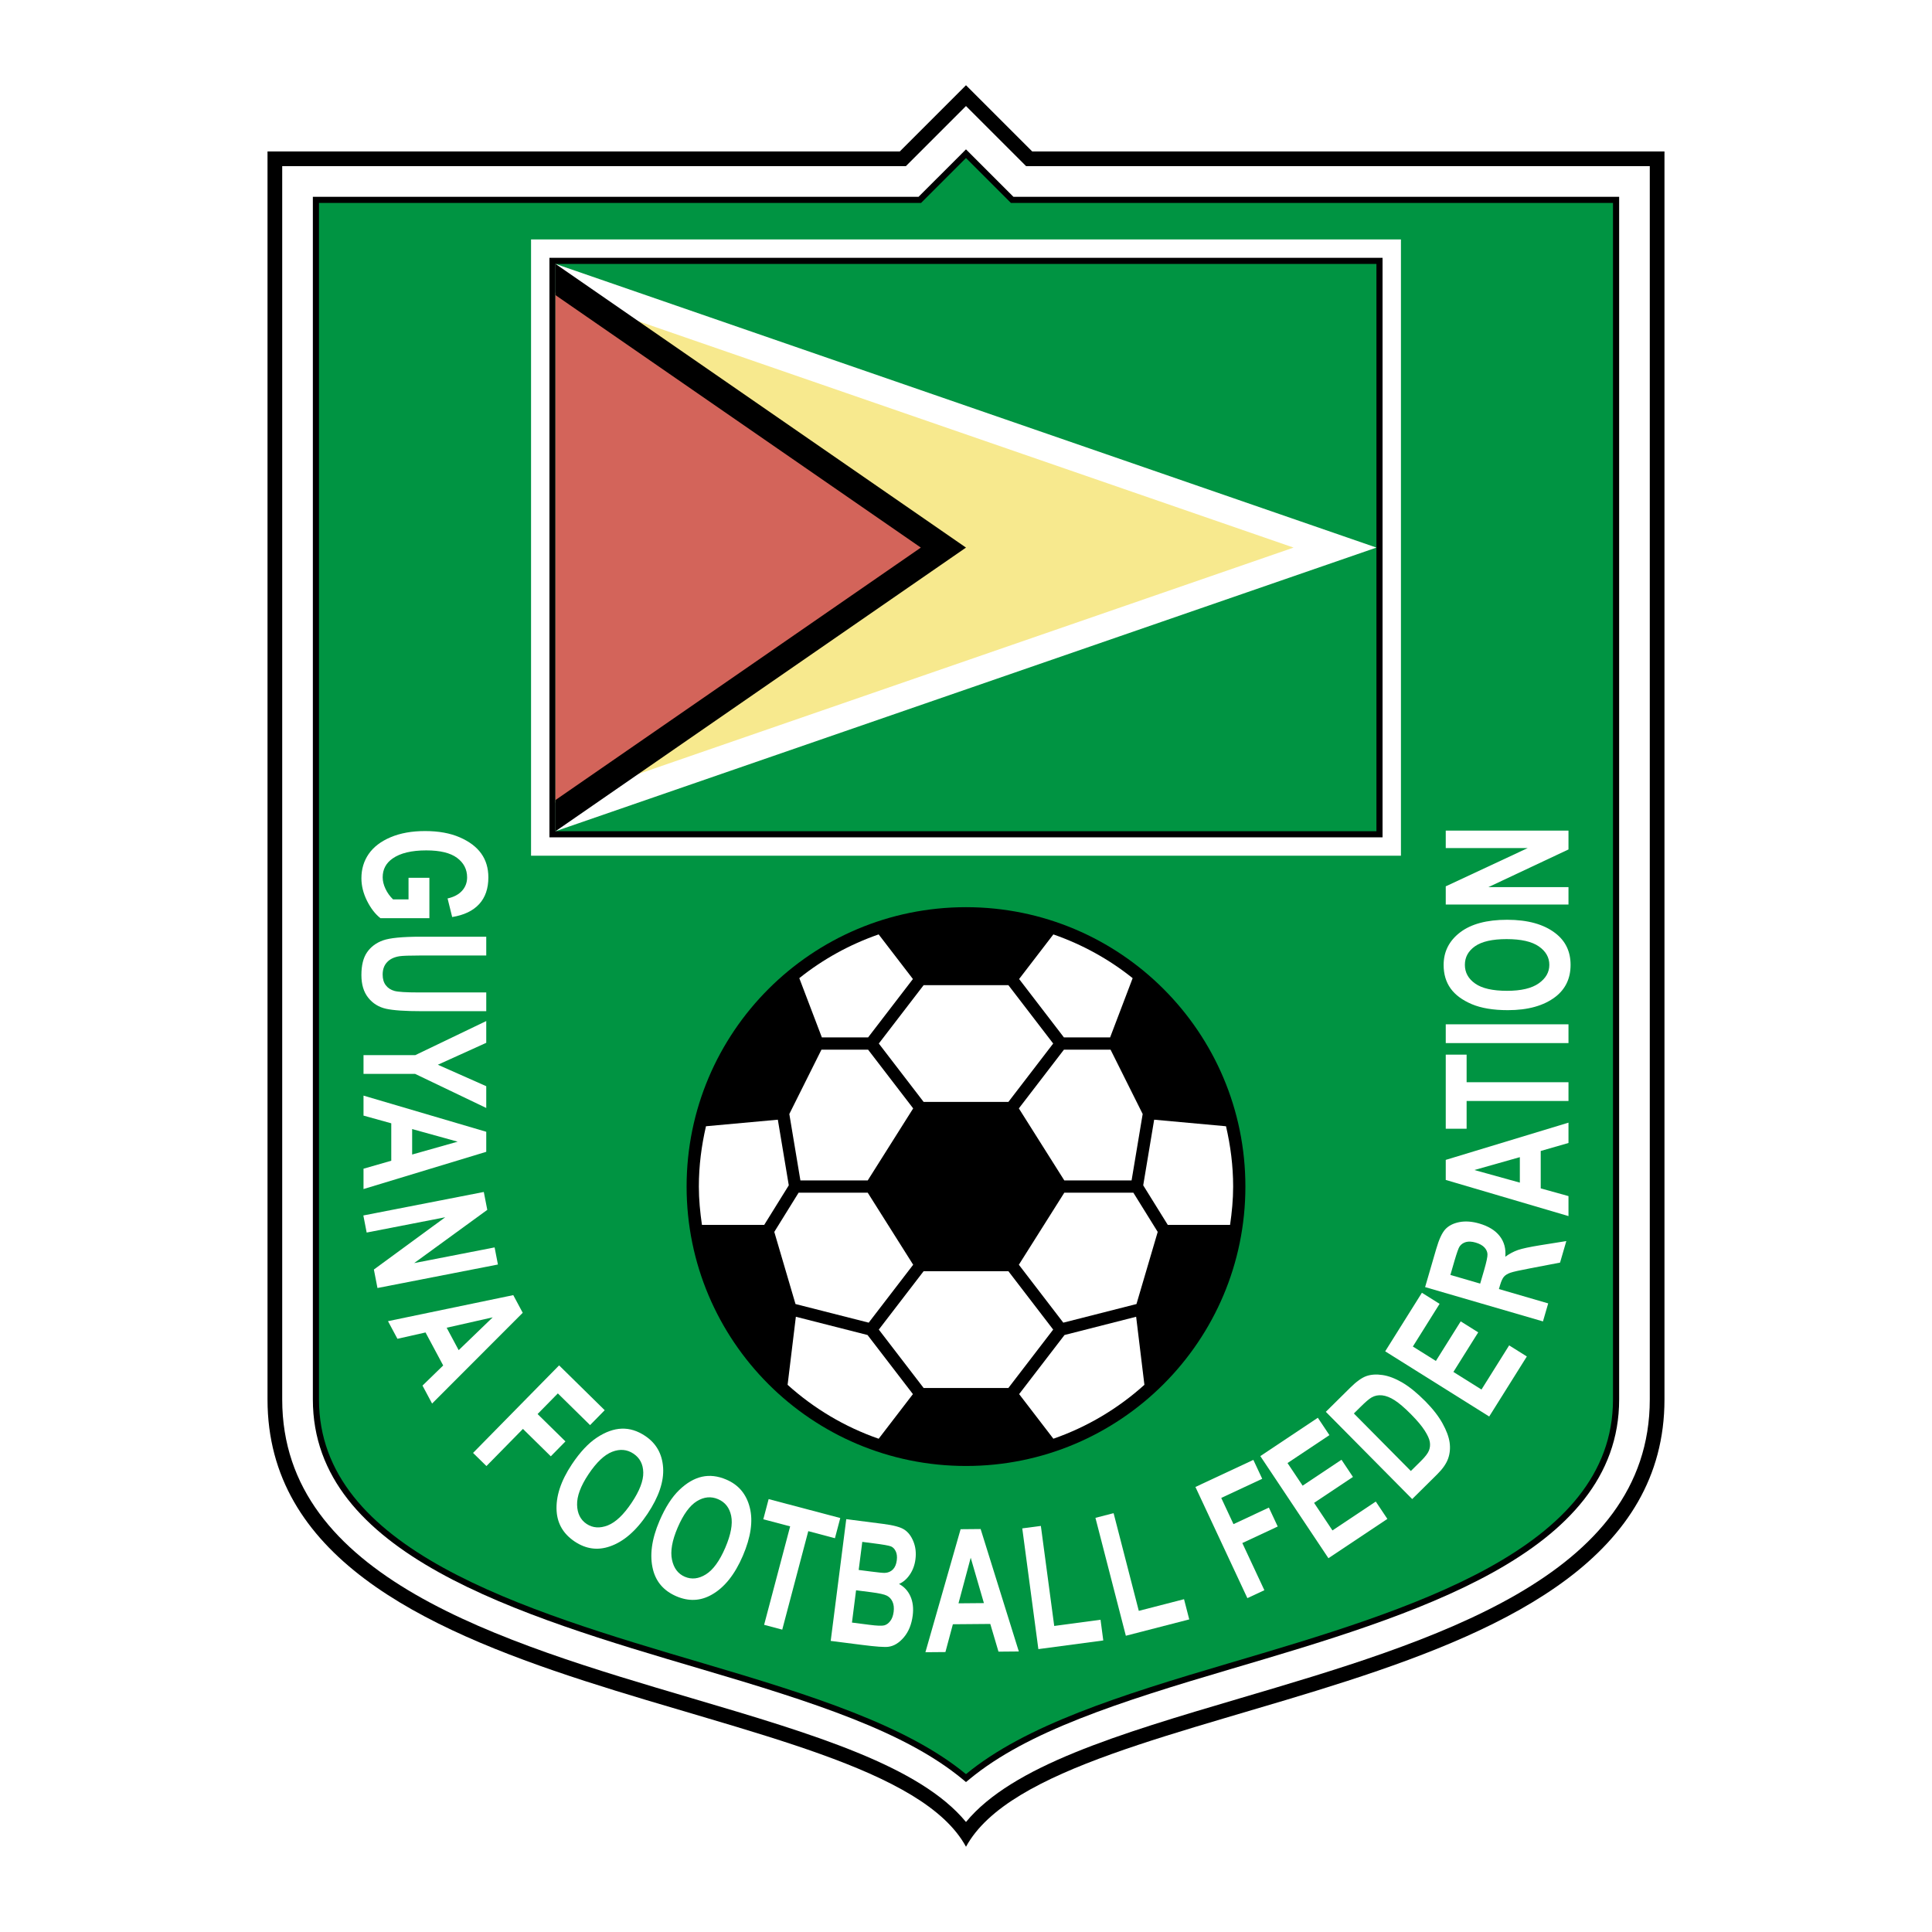 <?xml version="1.0" encoding="utf-8"?>
<!-- Generator: Adobe Illustrator 12.0.0, SVG Export Plug-In . SVG Version: 6.00 Build 51448)  -->
<!DOCTYPE svg PUBLIC "-//W3C//DTD SVG 1.1//EN" "http://www.w3.org/Graphics/SVG/1.1/DTD/svg11.dtd">
<svg  version="1.1" id="Calque_1" xmlns:x="http://ns.adobe.com/Extensibility/1.0/" xmlns:i="http://ns.adobe.com/AdobeIllustrator/10.0/" xmlns:graph="http://ns.adobe.com/Graphs/1.0/"
	 xmlns="http://www.w3.org/2000/svg" xmlns:xlink="http://www.w3.org/1999/xlink" xmlns:a="http://ns.adobe.com/AdobeSVGViewerExtensions/3.0/"
	 width="192.756" height="192.755" viewBox="0 0 192.756 192.755"
	 style="overflow:visible;enable-background:new 0 0 192.756 192.755;" xml:space="preserve">
<g>
	<polygon style="fill-rule:evenodd;clip-rule:evenodd;fill:#FFFFFF;" points="0,0 192.756,0 192.756,192.755 0,192.755 0,0 	"/>
	<path style="fill-rule:evenodd;clip-rule:evenodd;" d="M96.377,8.504l-6.606,6.607H26.69v124.515
		c0,31.129,61.121,28.872,69.688,44.625c8.566-15.753,69.687-13.496,69.687-44.625V15.111h-63.079L96.377,8.504L96.377,8.504z"/>
	<path style="fill-rule:evenodd;clip-rule:evenodd;fill:#FFFFFF;" d="M96.377,10.579c-1.474,1.474-5.999,5.999-5.999,5.999
		s-59.422,0-62.222,0c0,2.866,0,123.048,0,123.048c0,17.75,21.745,24.163,40.93,29.825c12.123,3.577,22.682,6.739,27.291,12.329
		c4.608-5.59,15.167-8.752,27.291-12.329c19.184-5.662,40.931-12.075,40.931-29.825c0,0,0-120.182,0-123.048
		c-2.801,0-62.222,0-62.222,0S97.851,12.053,96.377,10.579L96.377,10.579z"/>
	<path style="fill-rule:evenodd;clip-rule:evenodd;" d="M101.111,19.635c-0.329-0.329-4.734-4.734-4.734-4.734l-0.431,0.433
		c0,0-3.973,3.972-4.302,4.301c-0.503,0-60.43,0-60.43,0v119.991c0,15.465,20.579,21.537,38.737,26.896
		c11.246,3.314,20.304,6.226,26.038,10.955l0.388,0.32l0.39-0.32c5.73-4.725,14.794-7.641,26.048-10.961
		c18.156-5.357,38.728-11.43,38.728-26.891V19.635C161.543,19.635,101.614,19.635,101.111,19.635L101.111,19.635z"/>
	<path style="fill-rule:evenodd;clip-rule:evenodd;fill:#009442;" d="M96.377,15.765c-1.671,1.673-4.48,4.481-4.48,4.481
		s-53.584,0-60.072,0c0,6.905,0,119.38,0,119.38c0,15.006,20.342,21.009,38.298,26.309c10.931,3.223,20.344,6.199,26.253,11.07
		c5.911-4.871,15.325-7.848,26.266-11.074c17.945-5.297,38.287-11.301,38.287-26.305c0,0,0-112.475,0-119.38
		c-6.496,0-60.07,0-60.07,0S98.052,17.438,96.377,15.765L96.377,15.765z"/>
	<polygon style="fill-rule:evenodd;clip-rule:evenodd;fill:#FFFFFF;" points="137.327,23.888 52.983,23.888 52.983,85.375 
		139.772,85.375 139.772,23.888 137.327,23.888 	"/>
	<polygon style="fill-rule:evenodd;clip-rule:evenodd;" points="137.327,25.722 54.817,25.722 54.817,83.541 137.938,83.541 
		137.938,25.722 137.327,25.722 	"/>
	<polygon style="fill-rule:evenodd;clip-rule:evenodd;fill:#009442;" points="137.327,82.93 55.427,82.93 55.427,26.333 
		137.327,26.333 137.327,82.93 	"/>
	<polygon style="fill-rule:evenodd;clip-rule:evenodd;fill:#FFFFFF;" points="55.427,82.93 55.427,26.333 137.327,54.633 
		55.427,82.93 	"/>
	<polygon style="fill-rule:evenodd;clip-rule:evenodd;fill:#F7E98E;" points="55.427,29.19 55.427,80.076 129.06,54.633 
		55.427,29.19 	"/>
	<polygon style="fill-rule:evenodd;clip-rule:evenodd;" points="55.427,82.93 55.427,26.333 96.377,54.633 55.427,82.93 	"/>
	<polygon style="fill-rule:evenodd;clip-rule:evenodd;fill:#D3645A;" points="55.427,29.449 55.427,79.815 91.873,54.633 
		55.427,29.449 	"/>
	<path style="fill-rule:evenodd;clip-rule:evenodd;fill:#FFFFFF;" d="M40.757,87.577h2.083v4.03h-4.883
		c-0.521-0.408-0.965-0.985-1.34-1.732c-0.372-0.748-0.559-1.499-0.559-2.25c0-0.918,0.244-1.728,0.731-2.429
		c0.487-0.701,1.215-1.256,2.188-1.667c0.972-0.41,2.115-0.614,3.43-0.614c1.347,0,2.5,0.208,3.458,0.624
		c0.958,0.416,1.674,0.955,2.147,1.618c0.475,0.663,0.712,1.458,0.712,2.379c0,1.111-0.305,2-0.917,2.667
		c-0.613,0.669-1.512,1.099-2.693,1.29l-0.459-1.854c0.628-0.139,1.111-0.396,1.448-0.769c0.333-0.372,0.501-0.816,0.501-1.334
		c0-0.802-0.337-1.452-1.005-1.948c-0.671-0.497-1.693-0.744-3.066-0.744c-1.474,0-2.593,0.269-3.362,0.808
		c-0.661,0.461-0.991,1.086-0.991,1.874c0,0.367,0.091,0.75,0.278,1.147c0.184,0.396,0.437,0.75,0.759,1.061h1.542V87.577
		L40.757,87.577z"/>
	<path style="fill-rule:evenodd;clip-rule:evenodd;fill:#FFFFFF;" d="M48.513,93.458v1.873h-6.629c-1.029,0-1.7,0.024-2.013,0.07
		c-0.541,0.083-0.958,0.28-1.251,0.596c-0.297,0.313-0.442,0.726-0.442,1.238c0,0.434,0.103,0.79,0.313,1.065
		c0.208,0.275,0.497,0.463,0.867,0.566c0.37,0.1,1.165,0.15,2.383,0.15h6.773v1.871H42.08c-1.644,0-2.83-0.08-3.563-0.242
		c-0.732-0.165-1.326-0.531-1.779-1.103c-0.454-0.569-0.681-1.321-0.681-2.258c0-0.972,0.187-1.728,0.564-2.274
		c0.375-0.544,0.905-0.94,1.585-1.186c0.683-0.245,1.941-0.368,3.773-0.368H48.513L48.513,93.458z"/>
	<polygon style="fill-rule:evenodd;clip-rule:evenodd;fill:#FFFFFF;" points="36.268,105.271 41.433,105.271 48.513,101.87 
		48.513,104.042 43.685,106.229 48.513,108.37 48.513,110.542 41.416,107.142 36.268,107.142 36.268,105.271 	"/>
	<path style="fill-rule:evenodd;clip-rule:evenodd;fill:#FFFFFF;" d="M36.268,118.632v-2.029l2.769-0.797v-3.733l-2.769-0.769
		v-1.994l12.245,3.608v1.999L36.268,118.632L36.268,118.632z M41.12,115.188l4.54-1.283l-4.54-1.258V115.188L41.12,115.188z"/>
	<polygon style="fill-rule:evenodd;clip-rule:evenodd;fill:#FFFFFF;" points="36.251,121.267 48.269,118.923 48.616,120.708 
		41.32,126.019 49.347,124.454 49.678,126.161 37.66,128.505 37.302,126.661 44.42,121.446 36.583,122.972 36.251,121.267 	"/>
	<path style="fill-rule:evenodd;clip-rule:evenodd;fill:#FFFFFF;" d="M43.109,140.032l-0.957-1.791l2.065-2.008l-1.762-3.293
		l-2.803,0.632l-0.942-1.759l12.499-2.598l0.943,1.762L43.109,140.032L43.109,140.032z M45.762,134.706l3.396-3.275l-4.594,1.037
		L45.762,134.706L45.762,134.706z"/>
	<polygon style="fill-rule:evenodd;clip-rule:evenodd;fill:#FFFFFF;" points="47.197,144.958 55.782,136.224 60.331,140.696 
		58.872,142.183 55.657,139.021 53.635,141.079 56.415,143.81 54.953,145.296 52.173,142.563 48.532,146.269 47.197,144.958 	"/>
	<path style="fill-rule:evenodd;clip-rule:evenodd;fill:#FFFFFF;" d="M57.059,146.091c0.81-1.213,1.643-2.104,2.498-2.666
		c0.857-0.564,1.681-0.861,2.474-0.887c0.792-0.029,1.569,0.213,2.333,0.721c1.108,0.738,1.705,1.797,1.796,3.172
		c0.088,1.377-0.43,2.91-1.555,4.598c-1.137,1.705-2.393,2.793-3.771,3.26c-1.213,0.418-2.374,0.255-3.487-0.484
		c-1.12-0.748-1.724-1.754-1.812-3.025C55.438,149.326,55.944,147.764,57.059,146.091L57.059,146.091z M58.711,147.091
		c-0.781,1.173-1.158,2.188-1.135,3.047c0.022,0.863,0.339,1.496,0.95,1.904c0.617,0.408,1.319,0.456,2.112,0.148
		c0.79-0.312,1.587-1.07,2.388-2.273c0.788-1.18,1.171-2.184,1.153-3.01c-0.017-0.828-0.344-1.453-0.982-1.877
		c-0.638-0.425-1.344-0.487-2.125-0.184C60.295,145.151,59.507,145.897,58.711,147.091L58.711,147.091z"/>
	<path style="fill-rule:evenodd;clip-rule:evenodd;fill:#FFFFFF;" d="M65.801,151.73c0.576-1.339,1.232-2.366,1.97-3.075
		c0.74-0.711,1.497-1.15,2.271-1.322c0.772-0.172,1.583-0.076,2.426,0.287c1.222,0.521,2.003,1.452,2.339,2.793
		c0.339,1.338,0.107,2.939-0.69,4.803c-0.807,1.883-1.846,3.18-3.116,3.89c-1.115,0.632-2.288,0.683-3.515,0.157
		c-1.236-0.532-2.015-1.412-2.332-2.646C64.793,155.208,65.008,153.579,65.801,151.73L65.801,151.73z M67.606,152.417
		c-0.554,1.291-0.74,2.359-0.561,3.201c0.178,0.842,0.606,1.406,1.279,1.695c0.681,0.291,1.381,0.213,2.102-0.237
		c0.724-0.45,1.368-1.339,1.939-2.669c0.556-1.302,0.752-2.357,0.585-3.168c-0.167-0.809-0.603-1.366-1.307-1.667
		c-0.704-0.302-1.411-0.233-2.122,0.206C68.81,150.218,68.172,151.097,67.606,152.417L67.606,152.417z"/>
	<polygon style="fill-rule:evenodd;clip-rule:evenodd;fill:#FFFFFF;" points="76.236,162.11 78.834,152.286 76.155,151.579 
		76.687,149.565 83.834,151.454 83.302,153.468 80.642,152.763 78.045,162.589 76.236,162.11 	"/>
	<path style="fill-rule:evenodd;clip-rule:evenodd;fill:#FFFFFF;" d="M84.432,151.567l3.701,0.475
		c1.011,0.129,1.708,0.316,2.095,0.57c0.384,0.25,0.686,0.646,0.903,1.184c0.219,0.541,0.286,1.127,0.205,1.764
		c-0.074,0.586-0.262,1.1-0.566,1.541c-0.3,0.442-0.659,0.75-1.074,0.93c0.519,0.279,0.898,0.693,1.141,1.24
		c0.241,0.545,0.318,1.184,0.225,1.912c-0.115,0.883-0.405,1.604-0.879,2.166c-0.473,0.559-0.986,0.875-1.542,0.949
		c-0.385,0.053-1.259-0.009-2.62-0.184l-3.141-0.4L84.432,151.567L84.432,151.567z M85.41,158.663L85,161.884l1.733,0.222
		c0.759,0.099,1.253,0.118,1.48,0.059c0.224-0.056,0.427-0.198,0.606-0.431c0.179-0.229,0.291-0.537,0.341-0.92
		c0.05-0.393,0.012-0.73-0.112-1.004c-0.122-0.275-0.308-0.475-0.556-0.605c-0.246-0.129-0.771-0.246-1.571-0.349L85.41,158.663
		L85.41,158.663z M86.03,153.833l-0.358,2.802l1.231,0.158c0.738,0.096,1.197,0.142,1.376,0.134
		c0.324-0.014,0.592-0.127,0.803-0.338c0.21-0.211,0.341-0.52,0.391-0.921c0.046-0.356,0.01-0.659-0.108-0.899
		c-0.117-0.244-0.276-0.406-0.477-0.486c-0.2-0.082-0.795-0.188-1.781-0.311L86.03,153.833L86.03,153.833z"/>
	<path style="fill-rule:evenodd;clip-rule:evenodd;fill:#FFFFFF;" d="M101.648,164.767l-2.029,0.018l-0.818-2.764l-3.733,0.031
		l-0.743,2.774l-1.996,0.017l3.511-12.273l1.998-0.018L101.648,164.767L101.648,164.767z M98.165,159.942l-1.317-4.528l-1.219,4.55
		L98.165,159.942L98.165,159.942z"/>
	<polygon style="fill-rule:evenodd;clip-rule:evenodd;fill:#FFFFFF;" points="103.598,164.532 101.992,152.487 103.847,152.243 
		105.18,162.222 109.801,161.603 110.074,163.668 103.598,164.532 	"/>
	<polygon style="fill-rule:evenodd;clip-rule:evenodd;fill:#FFFFFF;" points="112.326,163.2 109.292,151.435 111.104,150.968 
		113.618,160.716 118.131,159.552 118.651,161.569 112.326,163.2 	"/>
	<polygon style="fill-rule:evenodd;clip-rule:evenodd;fill:#FFFFFF;" points="124.451,159.447 119.268,148.355 125.047,145.653 
		125.931,147.539 121.844,149.45 123.065,152.063 126.597,150.413 127.478,152.3 123.947,153.95 126.147,158.657 124.451,159.447 	
		"/>
	<polygon style="fill-rule:evenodd;clip-rule:evenodd;fill:#FFFFFF;" points="132.538,155.464 125.743,145.276 131.481,141.45 
		132.637,143.183 128.456,145.97 129.964,148.226 133.841,145.639 134.985,147.355 131.106,149.942 132.94,152.692 137.262,149.81 
		138.418,151.542 132.538,155.464 	"/>
	<path style="fill-rule:evenodd;clip-rule:evenodd;fill:#FFFFFF;" d="M132.278,140.858l2.436-2.408
		c0.614-0.611,1.151-0.996,1.612-1.158c0.462-0.16,0.996-0.197,1.609-0.105c0.612,0.09,1.273,0.342,1.979,0.754
		c0.705,0.414,1.472,1.039,2.301,1.873c0.743,0.752,1.312,1.484,1.705,2.196c0.395,0.712,0.631,1.351,0.71,1.913
		c0.078,0.562,0.027,1.1-0.151,1.602c-0.18,0.502-0.539,1.021-1.077,1.555l-2.507,2.482L132.278,140.858L132.278,140.858z
		 M135.076,141.022l5.685,5.74l1.003-0.992c0.43-0.426,0.697-0.777,0.805-1.055c0.108-0.277,0.133-0.566,0.083-0.861
		c-0.05-0.299-0.221-0.676-0.516-1.135c-0.293-0.46-0.747-0.996-1.36-1.617c-0.636-0.643-1.181-1.107-1.628-1.396
		c-0.45-0.288-0.867-0.451-1.254-0.492c-0.385-0.041-0.736,0.029-1.051,0.211c-0.239,0.133-0.625,0.464-1.161,0.998L135.076,141.022
		L135.076,141.022z"/>
	<polygon style="fill-rule:evenodd;clip-rule:evenodd;fill:#FFFFFF;" points="148.578,141.325 138.201,134.822 141.864,128.979 
		143.628,130.085 140.961,134.343 143.259,135.782 145.735,131.833 147.482,132.929 145.006,136.878 147.808,138.634 
		150.568,134.229 152.333,135.335 148.578,141.325 	"/>
	<path style="fill-rule:evenodd;clip-rule:evenodd;fill:#FFFFFF;" d="M153.942,131.837l-11.758-3.423l1.104-3.792
		c0.28-0.973,0.589-1.633,0.921-1.987c0.333-0.354,0.797-0.589,1.396-0.706c0.597-0.115,1.262-0.068,1.987,0.143
		c0.919,0.268,1.6,0.688,2.042,1.262c0.441,0.572,0.624,1.256,0.55,2.051c0.412-0.299,0.833-0.521,1.263-0.672
		c0.43-0.148,1.17-0.305,2.216-0.475l2.609-0.416l-0.625,2.148l-2.939,0.562c-1.061,0.201-1.734,0.348-2.015,0.448
		c-0.286,0.101-0.497,0.231-0.642,0.393c-0.142,0.161-0.274,0.449-0.396,0.866l-0.108,0.369l4.917,1.432L153.942,131.837
		L153.942,131.837z M147.678,128.065l0.391-1.338c0.236-0.818,0.351-1.35,0.337-1.596c-0.012-0.244-0.114-0.473-0.308-0.678
		c-0.195-0.207-0.486-0.367-0.875-0.482c-0.372-0.107-0.692-0.123-0.959-0.054c-0.269,0.075-0.479,0.22-0.632,0.431
		c-0.108,0.149-0.279,0.631-0.517,1.438l-0.409,1.414L147.678,128.065L147.678,128.065z"/>
	<path style="fill-rule:evenodd;clip-rule:evenodd;fill:#FFFFFF;" d="M156.488,112.007v2.029l-2.77,0.797v3.732l2.77,0.77v1.994
		l-12.245-3.607v-2L156.488,112.007L156.488,112.007z M151.635,115.45l-4.538,1.283l4.538,1.258V115.45L151.635,115.45z"/>
	<polygon style="fill-rule:evenodd;clip-rule:evenodd;fill:#FFFFFF;" points="156.488,109.845 146.324,109.845 146.324,112.614 
		144.243,112.614 144.243,105.222 146.324,105.222 146.324,107.974 156.488,107.974 156.488,109.845 	"/>
	<polygon style="fill-rule:evenodd;clip-rule:evenodd;fill:#FFFFFF;" points="156.488,104.069 144.243,104.069 144.243,102.196 
		156.488,102.196 156.488,104.069 	"/>
	<path style="fill-rule:evenodd;clip-rule:evenodd;fill:#FFFFFF;" d="M150.439,100.784c-1.457,0-2.659-0.201-3.604-0.6
		c-0.942-0.402-1.647-0.922-2.11-1.566c-0.462-0.646-0.694-1.426-0.694-2.343c0-1.331,0.55-2.415,1.646-3.253
		c1.1-0.837,2.662-1.256,4.688-1.256c2.049,0,3.65,0.444,4.804,1.33c1.021,0.779,1.528,1.837,1.528,3.17
		c0,1.346-0.504,2.409-1.512,3.188C154.032,100.339,152.449,100.784,150.439,100.784L150.439,100.784z M150.357,98.854
		c1.407,0,2.462-0.249,3.165-0.746c0.704-0.496,1.055-1.112,1.055-1.845c0-0.741-0.349-1.354-1.046-1.838
		c-0.7-0.487-1.77-0.73-3.217-0.73c-1.418,0-2.467,0.238-3.146,0.71c-0.677,0.473-1.017,1.092-1.017,1.858
		c0,0.763,0.341,1.386,1.028,1.868C147.863,98.612,148.923,98.854,150.357,98.854L150.357,98.854z"/>
	<polygon style="fill-rule:evenodd;clip-rule:evenodd;fill:#FFFFFF;" points="156.488,90.247 144.243,90.247 144.243,88.43 
		152.422,84.611 144.243,84.611 144.243,82.872 156.488,82.872 156.488,84.75 148.502,88.507 156.488,88.507 156.488,90.247 	"/>
	<path style="fill-rule:evenodd;clip-rule:evenodd;" d="M124.253,118.384c0,15.398-12.48,27.876-27.875,27.876
		c-15.395,0-27.875-12.478-27.875-27.876c0-15.396,12.481-27.874,27.875-27.874C111.772,90.51,124.253,102.987,124.253,118.384
		L124.253,118.384z"/>
	<polygon style="fill-rule:evenodd;clip-rule:evenodd;fill:#FFFFFF;" points="79.856,117.772 86.573,117.772 91.108,110.585 
		86.61,104.726 81.956,104.726 78.751,111.144 79.856,117.772 	"/>
	<polygon style="fill-rule:evenodd;clip-rule:evenodd;fill:#FFFFFF;" points="106.187,117.772 112.898,117.772 114.005,111.144 
		110.801,104.726 106.148,104.726 101.651,110.585 106.187,117.772 	"/>
	<path style="fill-rule:evenodd;clip-rule:evenodd;fill:#FFFFFF;" d="M92.152,109.94h8.454c0.321-0.416,3.983-5.192,4.471-5.826
		c-0.487-0.635-4.149-5.408-4.471-5.826c-0.545,0-7.909,0-8.454,0c-0.318,0.416-3.983,5.191-4.473,5.826
		C88.168,104.748,91.834,109.524,92.152,109.94L92.152,109.94z"/>
	<polygon style="fill-rule:evenodd;clip-rule:evenodd;fill:#FFFFFF;" points="86.573,118.995 79.677,118.995 77.251,122.907 
		79.367,130.104 86.671,131.962 91.108,126.183 86.573,118.995 	"/>
	<polygon style="fill-rule:evenodd;clip-rule:evenodd;fill:#FFFFFF;" points="115.505,122.907 113.076,118.995 106.187,118.995 
		101.651,126.183 106.086,131.962 113.386,130.104 115.505,122.907 	"/>
	<path style="fill-rule:evenodd;clip-rule:evenodd;fill:#FFFFFF;" d="M100.605,126.826h-8.454c-0.318,0.417-3.983,5.192-4.473,5.827
		c0.49,0.637,4.155,5.412,4.473,5.827c0.544,0,7.909,0,8.454,0c0.321-0.415,3.983-5.19,4.471-5.827
		C104.589,132.019,100.927,127.248,100.605,126.826L100.605,126.826z"/>
	<path style="fill-rule:evenodd;clip-rule:evenodd;fill:#FFFFFF;" d="M76.246,122.206l2.451-3.946l-1.092-6.548l-7.169,0.654
		c-0.449,1.939-0.711,3.945-0.711,6.018c0,1.305,0.127,2.57,0.308,3.822H76.246L76.246,122.206z"/>
	<path style="fill-rule:evenodd;clip-rule:evenodd;fill:#FFFFFF;" d="M86.554,133.194l-7.151-1.821l-0.824,6.791
		c2.615,2.356,5.693,4.2,9.086,5.379l3.417-4.452L86.554,133.194L86.554,133.194z"/>
	<path style="fill-rule:evenodd;clip-rule:evenodd;fill:#FFFFFF;" d="M113.353,131.373l-7.146,1.821l-4.528,5.896l3.417,4.452
		c3.391-1.179,6.467-3.022,9.082-5.379L113.353,131.373L113.353,131.373z"/>
	<path style="fill-rule:evenodd;clip-rule:evenodd;fill:#FFFFFF;" d="M115.151,111.712l-1.092,6.548l2.45,3.946h6.216
		c0.181-1.252,0.306-2.518,0.306-3.822c0-2.072-0.262-4.078-0.712-6.018L115.151,111.712L115.151,111.712z"/>
	<path style="fill-rule:evenodd;clip-rule:evenodd;fill:#FFFFFF;" d="M81.998,103.503h4.612l4.472-5.826l-3.419-4.452
		c-2.896,1.006-5.568,2.486-7.917,4.366L81.998,103.503L81.998,103.503z"/>
	<path style="fill-rule:evenodd;clip-rule:evenodd;fill:#FFFFFF;" d="M106.148,103.503h4.608l2.249-5.912
		c-2.345-1.88-5.017-3.358-7.911-4.365l-3.417,4.451L106.148,103.503L106.148,103.503z"/>
</g>
</svg>
